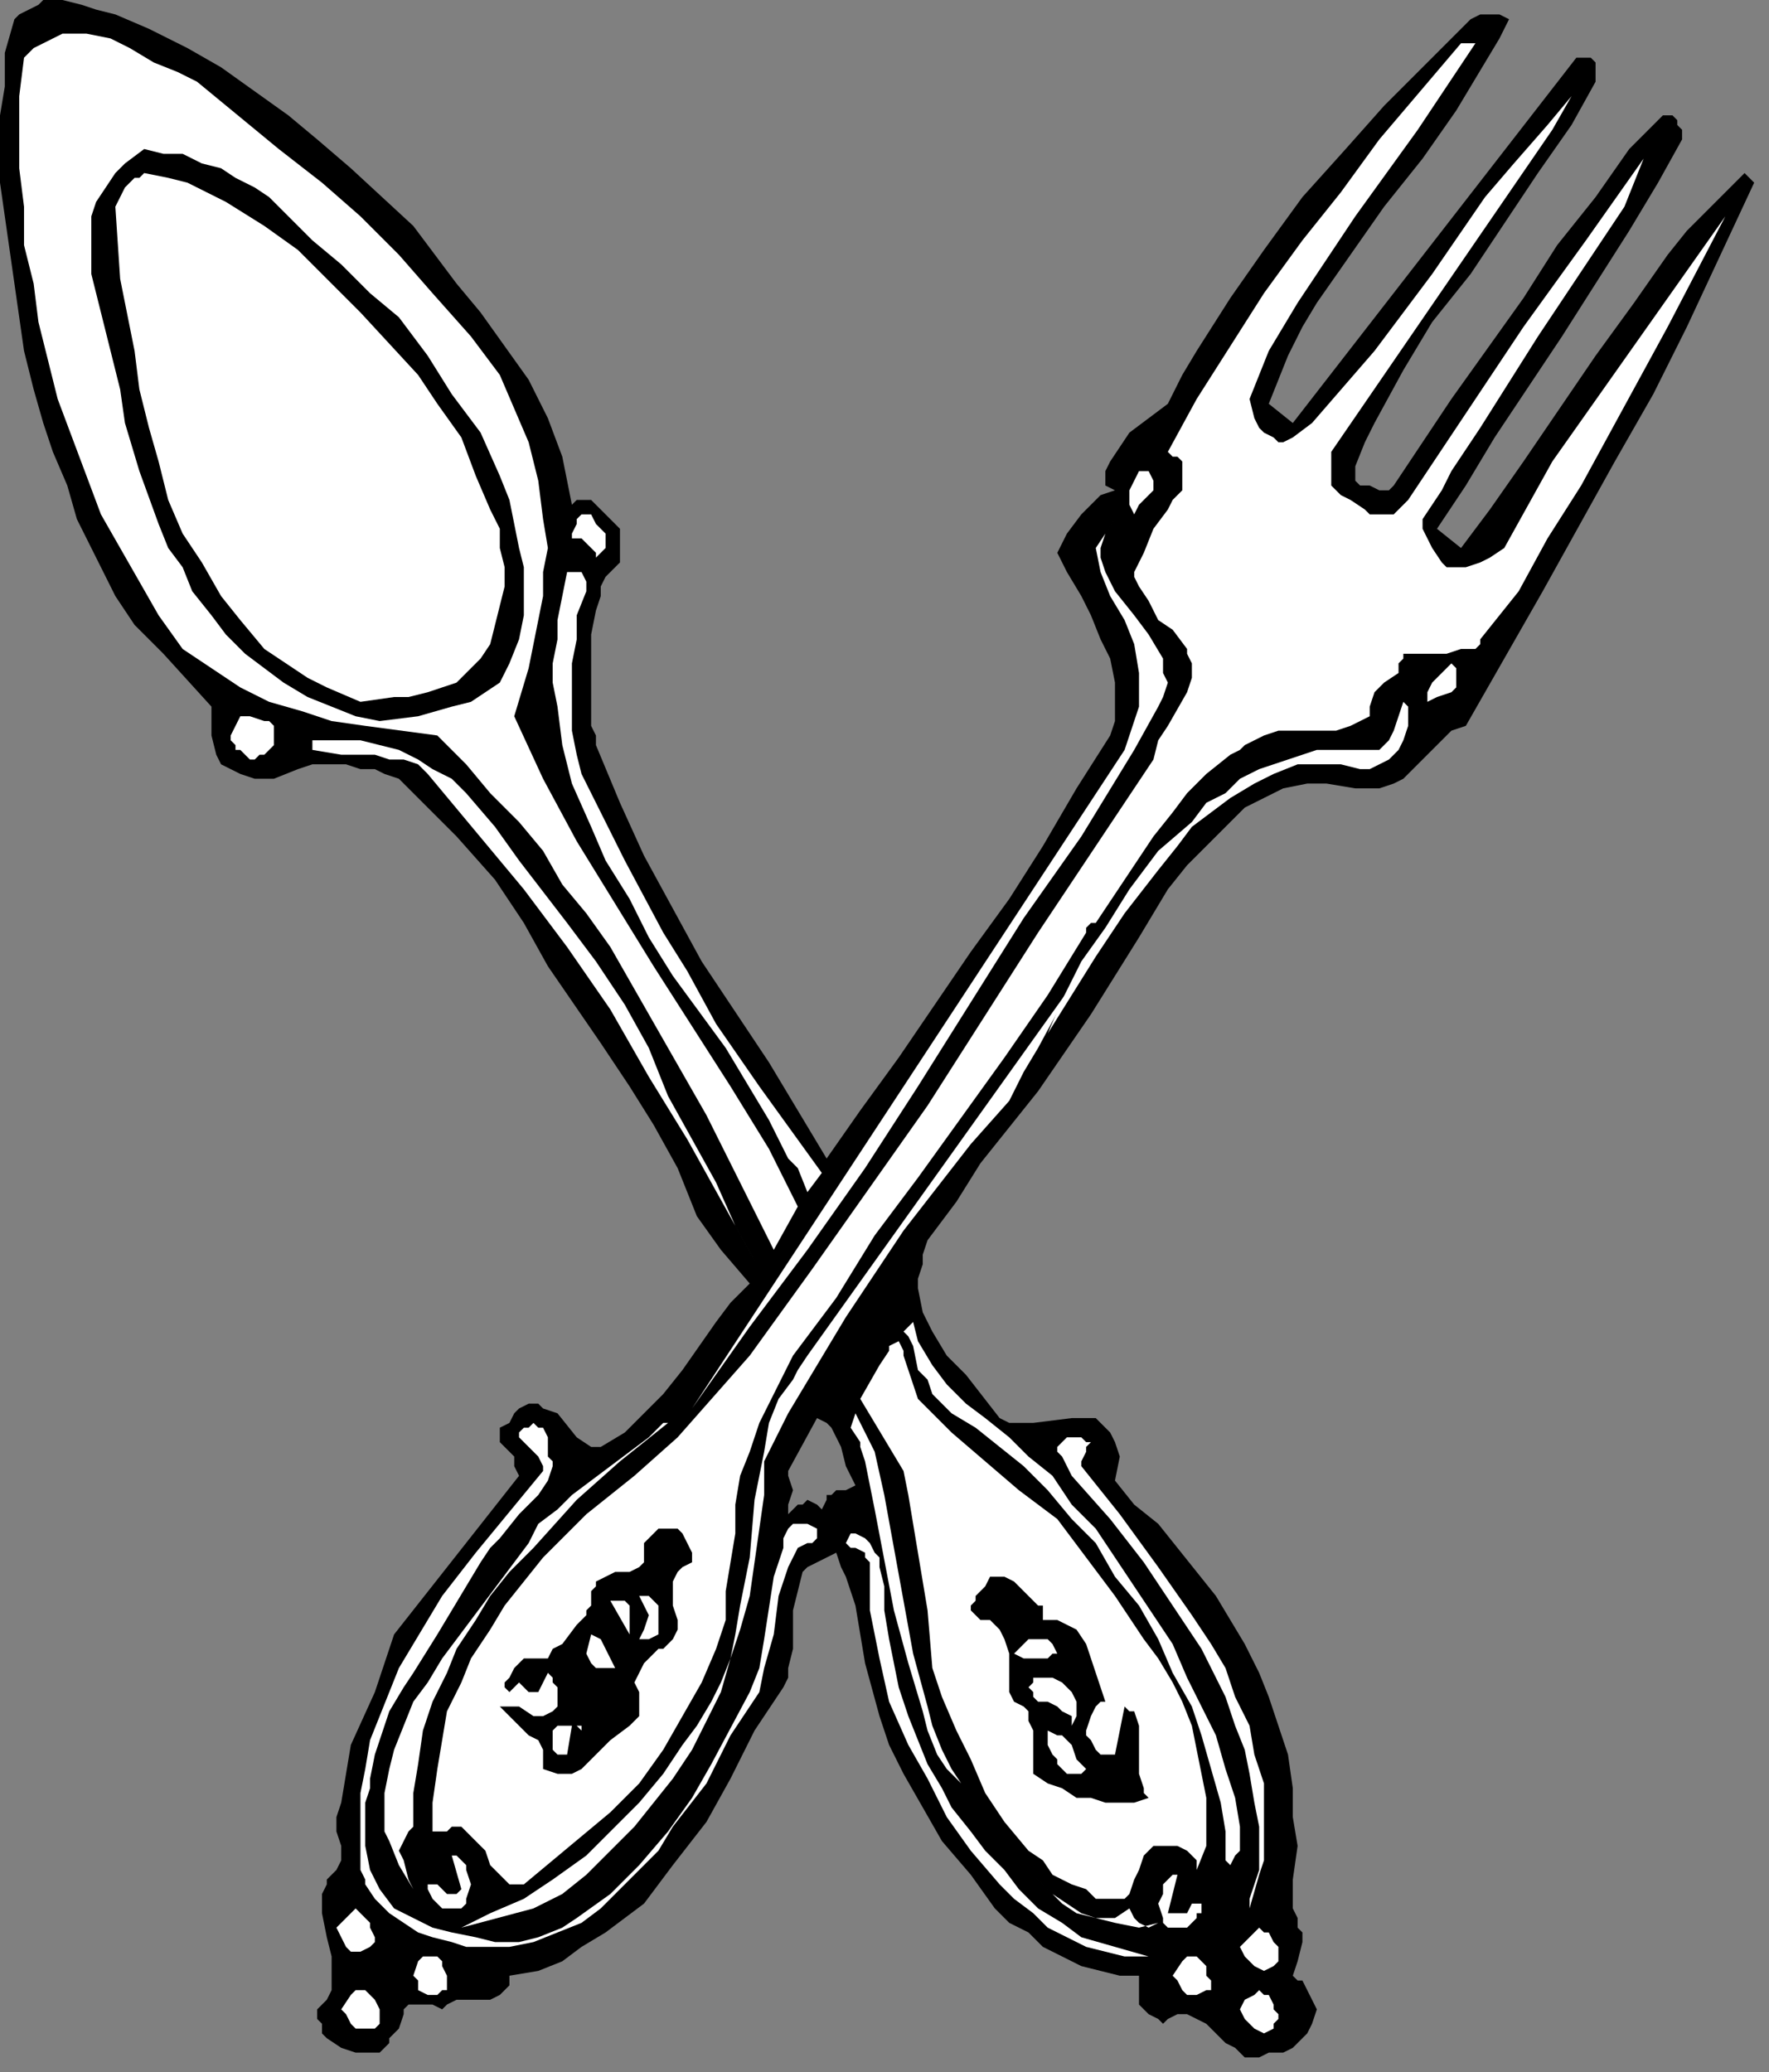 <?xml version="1.0" encoding="UTF-8" standalone="no"?>
<svg
   xmlns:dc="http://purl.org/dc/elements/1.1/"
   xmlns:cc="http://creativecommons.org/ns#"
   xmlns:rdf="http://www.w3.org/1999/02/22-rdf-syntax-ns#"
   xmlns:svg="http://www.w3.org/2000/svg"
   xmlns="http://www.w3.org/2000/svg"
   xmlns:sodipodi="http://sodipodi.sourceforge.net/DTD/sodipodi-0.dtd"
   xmlns:inkscape="http://www.inkscape.org/namespaces/inkscape"
   version="1.0"
   width="77.823mm"
   height="91.158mm"
   id="svg90"
   sodipodi:docname="AG000299.WMF">
  <rect width="100%" height="100%" fill="#808080" stroke="none"/>
  <sodipodi:namedview
     pagecolor="#ffffff"
     bordercolor="#666666"
     borderopacity="1"
     objecttolerance="10"
     gridtolerance="10"
     guidetolerance="10"
     inkscape:pageopacity="0"
     inkscape:pageshadow="2"
     inkscape:window-width="640"
     inkscape:window-height="480"
     id="namedview92" />
  <defs
     id="defs6">
    <clipPath
       clipPathUnits="userSpaceOnUse"
       id="clipWmfPath1">
      <path
         d="M 0,0 L 294.067,0 L 294.067,344.467 L 0,344.467 z"
         id="path2" />
    </clipPath>
    <pattern
       id="WMFhbasepattern"
       patternUnits="userSpaceOnUse"
       width="6"
       height="6"
       x="0"
       y="0" />
  </defs>
  <path
     style="fill:#000000;fill-rule:evenodd;fill-opacity:1;stroke:none;"
     clip-path="url(#clipWmfPath1)"
     d="  M 137.444,192.614   L 143.038,184.621   L 149.431,175.83   L 161.417,158.247   L 167.81,149.455   L 173.403,140.664   L 178.997,131.073   L 184.591,122.282   L 185.39,119.884   L 185.39,117.486   L 185.39,113.49   L 184.591,109.494   L 182.993,106.297   L 181.394,102.301   L 179.796,99.104   L 177.399,95.108   L 175.801,91.911   L 177.399,88.714   L 179.796,85.517   L 180.595,84.718   L 182.193,83.12   L 182.993,82.32   L 185.39,81.521   L 183.792,80.722   L 183.792,79.123   L 183.792,78.324   L 184.591,76.726   L 186.189,74.328   L 187.787,71.93   L 194.18,67.135   L 196.577,62.34   L 198.974,58.344   L 204.568,49.552   L 210.162,41.56   L 216.555,32.768   L 223.746,24.776   L 230.139,17.583   L 237.331,10.39   L 244.523,3.197   L 246.121,2.398   L 247.719,2.398   L 249.317,2.398   L 250.916,3.197   L 249.317,6.394   L 246.92,10.39   L 242.126,18.382   L 236.532,26.374   L 230.139,34.367   L 224.545,42.359   L 218.952,50.351   L 216.555,54.347   L 214.157,59.143   L 212.559,63.139   L 210.961,67.135   L 214.956,70.332   L 262.103,9.591   L 263.701,9.591   L 263.701,9.591   L 264.5,9.591   L 265.299,10.39   L 265.299,11.189   L 265.299,13.587   L 261.304,20.78   L 255.71,28.772   L 244.523,45.556   L 238.13,53.548   L 233.336,61.54   L 228.541,70.332   L 226.943,73.529   L 225.345,77.525   L 225.345,79.123   L 225.345,79.923   L 226.144,80.722   L 227.742,80.722   L 229.34,81.521   L 230.139,81.521   L 230.938,81.521   L 231.737,80.722   L 241.326,66.336   L 253.313,49.552   L 258.907,40.761   L 265.299,32.768   L 270.893,24.776   L 276.487,19.181   L 278.085,19.181   L 278.884,19.981   L 278.884,20.78   L 279.683,21.579   L 279.683,22.378   L 279.683,23.178   L 275.688,30.371   L 270.893,38.363   L 265.299,47.154   L 259.706,55.946   L 248.518,72.73   L 243.724,80.722   L 238.929,87.915   L 242.925,91.112   L 247.719,84.718   L 253.313,76.726   L 265.299,59.143   L 271.692,50.351   L 277.286,42.359   L 280.482,38.363   L 283.678,35.166   L 286.875,31.969   L 290.071,28.772   L 291.669,30.371   L 286.076,42.359   L 280.482,54.347   L 274.888,65.537   L 268.496,76.726   L 256.509,98.305   L 250.116,109.494   L 243.724,120.683   L 241.326,121.482   L 239.728,123.081   L 238.13,124.679   L 236.532,126.278   L 234.934,127.876   L 233.336,129.475   L 231.737,130.274   L 229.34,131.073   L 225.345,131.073   L 220.55,130.274   L 217.354,130.274   L 213.358,131.073   L 210.162,132.672   L 206.965,134.27   L 204.568,136.668   L 201.372,139.865   L 197.376,143.861   L 194.18,147.857   L 189.385,155.849   L 185.39,162.243   L 181.394,168.637   L 172.604,181.424   L 163.015,193.413   L 159.02,199.807   L 154.225,206.2   L 153.426,208.598   L 153.426,210.197   L 152.627,212.594   L 152.627,214.193   L 153.426,218.189   L 155.024,221.386   L 157.422,225.382   L 160.618,228.579   L 166.212,235.772   L 167.81,236.571   L 169.408,236.571   L 171.805,236.571   L 178.198,235.772   L 180.595,235.772   L 182.193,235.772   L 182.993,236.571   L 183.792,237.37   L 184.591,238.17   L 185.39,239.768   L 186.189,242.166   L 185.39,246.162   L 188.586,250.158   L 192.582,253.355   L 195.778,257.351   L 198.974,261.347   L 202.171,265.343   L 204.568,269.339   L 206.965,273.336   L 209.363,278.131   L 210.961,282.127   L 212.559,286.922   L 214.157,291.718   L 214.956,297.312   L 214.956,302.108   L 215.755,306.903   L 214.956,312.498   L 214.956,317.293   L 215.755,318.891   L 215.755,320.49   L 216.555,321.289   L 216.555,322.888   L 215.755,326.084   L 214.956,328.482   L 215.755,329.281   L 216.555,329.281   L 217.354,330.88   L 218.153,332.478   L 218.952,334.077   L 218.153,336.474   L 217.354,338.073   L 216.555,338.872   L 214.956,340.471   L 213.358,341.27   L 210.961,341.27   L 209.363,342.069   L 206.965,342.069   L 205.367,340.471   L 203.769,339.671   L 200.573,336.474   L 198.974,335.675   L 197.376,334.876   L 196.577,334.876   L 195.778,334.876   L 194.18,335.675   L 193.381,336.474   L 192.582,335.675   L 190.984,334.876   L 190.184,334.077   L 189.385,333.277   L 189.385,331.679   L 189.385,330.88   L 189.385,330.081   L 189.385,328.482   L 186.189,328.482   L 182.993,327.683   L 179.796,326.884   L 176.6,325.285   L 173.403,323.687   L 171.006,321.289   L 167.81,319.691   L 165.412,317.293   L 161.417,311.698   L 156.622,306.104   L 153.426,300.509   L 150.23,294.915   L 147.832,290.119   L 146.234,285.324   L 143.837,276.532   L 142.239,266.942   L 140.641,262.146   L 139.841,260.548   L 139.042,258.15   L 137.444,258.949   L 135.846,259.749   L 134.248,260.548   L 133.449,261.347   L 132.65,264.544   L 131.851,267.741   L 131.851,274.135   L 131.051,277.332   L 131.051,278.93   L 131.051,278.93   L 130.252,280.529   L 125.458,287.722   L 121.462,295.714   L 117.467,302.907   L 111.873,310.1   L 109.476,313.297   L 107.079,316.494   L 103.882,318.891   L 100.686,321.289   L 96.69,323.687   L 93.494,326.084   L 89.499,327.683   L 84.704,328.482   L 84.704,330.081   L 83.905,330.88   L 83.106,331.679   L 81.508,332.478   L 79.11,332.478   L 77.512,332.478   L 75.914,332.478   L 74.316,333.277   L 74.316,333.277   L 73.517,334.077   L 71.918,333.277   L 70.32,333.277   L 69.521,333.277   L 67.923,333.277   L 67.124,334.077   L 67.124,334.876   L 66.325,337.274   L 64.727,338.872   L 64.727,339.671   L 63.928,340.471   L 63.128,341.27   L 62.329,341.27   L 60.731,341.27   L 59.133,341.27   L 56.736,340.471   L 54.338,338.872   L 53.539,338.073   L 53.539,336.474   L 52.74,335.675   L 52.74,334.077   L 54.338,332.478   L 55.138,330.88   L 55.138,330.081   L 55.138,328.482   L 55.138,325.285   L 54.338,322.088   L 53.539,318.092   L 53.539,316.494   L 53.539,314.895   L 54.338,313.297   L 54.338,312.498   L 55.937,310.899   L 56.736,309.301   L 56.736,306.903   L 55.937,304.505   L 55.937,302.108   L 56.736,299.71   L 57.535,294.915   L 58.334,290.119   L 62.329,281.328   L 63.928,276.532   L 65.526,271.737   L 86.302,245.363   L 85.503,243.764   L 85.503,242.166   L 83.905,240.567   L 83.106,239.768   L 83.106,238.969   L 83.106,237.37   L 84.704,236.571   L 85.503,234.973   L 86.302,234.173   L 87.9,233.374   L 88.699,233.374   L 89.499,233.374   L 90.298,234.173   L 92.695,234.973   L 95.891,238.969   L 98.289,240.567   L 99.088,240.567   L 99.887,240.567   L 103.882,238.17   L 107.079,234.973   L 110.275,231.776   L 113.471,227.78   L 119.065,219.787   L 121.462,216.59   L 124.659,213.393   L 119.864,207.799   L 115.869,202.204   L 112.672,194.212   L 108.677,187.019   L 104.681,180.625   L 99.887,173.432   L 91.097,160.645   L 87.101,153.452   L 82.307,146.258   L 75.914,139.065   L 71.918,135.069   L 70.32,133.471   L 67.923,131.073   L 66.325,129.475   L 63.928,128.675   L 62.329,127.876   L 59.932,127.876   L 57.535,127.077   L 54.338,127.077   L 51.941,127.077   L 49.544,127.876   L 45.548,129.475   L 43.95,129.475   L 43.151,129.475   L 42.352,129.475   L 39.955,128.675   L 38.357,127.876   L 36.758,127.077   L 35.959,125.479   L 35.16,122.282   L 35.16,120.683   L 35.16,119.085   L 35.16,117.486   L 27.169,108.695   L 24.772,106.297   L 22.375,103.899   L 20.776,101.502   L 19.178,99.104   L 15.183,91.112   L 12.786,86.316   L 11.187,80.722   L 8.79,75.127   L 7.192,70.332   L 5.594,64.737   L 3.995,58.344   L 2.397,47.154   L 1.598,41.56   L 0.799,35.965   L 0,30.371   L 0,24.776   L 0,19.181   L 0.799,14.386   L 0.799,8.791   L 2.397,3.197   L 3.196,2.398   L 4.795,1.598   L 6.393,0.799   L 7.192,0   L 10.388,0   L 13.585,0.799   L 15.982,1.598   L 19.178,2.398   L 24.772,4.795   L 31.165,7.992   L 36.758,11.189   L 42.352,15.185   L 47.946,19.181   L 52.74,23.178   L 58.334,27.973   L 68.722,37.564   L 75.914,47.154   L 79.909,51.95   L 83.905,57.544   L 87.9,63.139   L 91.097,69.533   L 93.494,75.927   L 94.293,79.923   L 95.092,83.919   L 95.891,83.12   L 96.69,83.12   L 97.489,83.12   L 98.289,83.12   L 99.887,84.718   L 101.485,86.316   L 103.083,87.915   L 103.083,90.313   L 103.083,91.112   L 103.083,92.71   L 103.083,93.51   L 102.284,94.309   L 100.686,95.907   L 99.887,97.506   L 99.887,99.104   L 99.088,101.502   L 98.289,105.498   L 98.289,108.695   L 98.289,112.691   L 98.289,116.687   L 98.289,120.683   L 99.088,122.282   L 99.088,123.88   L 103.083,133.471   L 107.079,142.262   L 111.873,151.054   L 116.668,159.845   L 127.855,176.629   L 137.444,192.614  z    M 142.239,246.961   L 140.641,247.76   L 139.042,247.76   L 138.243,248.559   L 137.444,248.559   L 137.444,249.359   L 136.645,250.957   L 135.846,250.158   L 134.248,249.359   L 133.449,250.158   L 132.65,250.158   L 131.851,250.957   L 131.051,251.756   L 131.051,250.158   L 131.851,247.76   L 131.051,245.363   L 131.051,244.563   L 131.051,244.563   L 135.846,235.772   L 137.444,236.571   L 138.243,237.37   L 139.841,240.567   L 140.641,243.764   L 142.239,246.961  z   "
     id="path8" />
  <path
     style="fill:#ffffff;fill-rule:nonzero;fill-opacity:1;stroke:none;"
     clip-path="url(#clipWmfPath1)"
     d="  M 83.106,62.34   L 85.503,67.934   L 87.9,73.529   L 89.499,79.923   L 90.298,86.316   L 91.097,91.112   L 90.298,95.108   L 90.298,99.104   L 89.499,103.1   L 87.9,111.093   L 85.503,119.085   L 90.298,129.475   L 95.891,139.865   L 102.284,150.255   L 108.677,160.645   L 121.462,180.625   L 127.855,191.015   L 129.453,194.212   L 132.65,200.606   L 128.654,207.799   L 117.467,185.421   L 111.074,174.231   L 104.681,163.042   L 101.485,157.448   L 97.489,151.853   L 93.494,147.058   L 90.298,141.463   L 86.302,136.668   L 81.508,131.872   L 77.512,127.077   L 72.718,122.282   L 60.731,120.683   L 55.138,119.884   L 50.343,118.286   L 44.749,116.687   L 39.955,114.289   L 35.16,111.093   L 30.366,107.896   L 26.37,102.301   L 23.174,96.706   L 19.977,91.112   L 16.781,85.517   L 14.384,79.123   L 11.986,72.73   L 9.589,66.336   L 7.991,59.942   L 6.393,53.548   L 5.594,47.154   L 3.995,40.761   L 3.995,34.367   L 3.196,27.973   L 3.196,22.378   L 3.196,15.985   L 3.995,9.591   L 5.594,7.992   L 7.192,7.193   L 8.79,6.394   L 10.388,5.595   L 11.986,5.595   L 14.384,5.595   L 18.379,6.394   L 21.576,7.992   L 25.571,10.39   L 29.566,11.988   L 32.763,13.587   L 46.347,24.776   L 53.539,30.371   L 59.932,35.965   L 66.325,42.359   L 71.918,48.753   L 78.311,55.946   L 83.106,62.34  z "
     id="path10" />
  <path
     style="fill:#ffffff;fill-rule:nonzero;fill-opacity:1;stroke:none;"
     clip-path="url(#clipWmfPath1)"
     d="  M 245.322,7.193   L 240.527,14.386   L 235.733,21.579   L 225.345,35.965   L 220.55,43.158   L 215.755,50.351   L 210.961,58.344   L 207.764,66.336   L 208.564,69.533   L 209.363,71.131   L 210.162,71.93   L 211.76,72.73   L 212.559,73.529   L 213.358,73.529   L 214.956,72.73   L 218.153,70.332   L 228.541,58.344   L 238.13,45.556   L 246.92,32.768   L 251.715,27.174   L 257.308,20.78   L 261.304,15.985   L 258.107,21.579   L 221.349,75.127   L 221.349,77.525   L 221.349,79.123   L 221.349,80.722   L 222.148,81.521   L 222.947,82.32   L 224.545,83.12   L 226.943,84.718   L 227.742,85.517   L 229.34,85.517   L 230.139,85.517   L 231.737,85.517   L 232.536,84.718   L 234.135,83.12   L 253.313,54.347   L 263.701,39.961   L 273.29,26.374   L 270.094,34.367   L 265.299,41.56   L 260.505,48.753   L 255.71,55.946   L 246.121,71.131   L 241.326,78.324   L 239.728,81.521   L 236.532,86.316   L 236.532,87.116   L 236.532,87.915   L 238.13,91.112   L 239.728,93.51   L 240.527,94.309   L 241.326,94.309   L 243.724,94.309   L 246.121,93.51   L 247.719,92.71   L 250.116,91.112   L 258.107,76.726   L 267.697,63.139   L 277.286,49.552   L 286.875,35.965   L 277.286,54.347   L 267.697,71.93   L 262.902,80.722   L 257.308,89.513   L 252.514,98.305   L 246.121,106.297   L 246.121,107.096   L 245.322,107.896   L 242.925,107.896   L 240.527,108.695   L 238.13,108.695   L 235.733,108.695   L 233.336,108.695   L 233.336,109.494   L 232.536,110.293   L 232.536,111.093   L 232.536,111.892   L 230.139,113.49   L 228.541,115.089   L 227.742,117.486   L 227.742,118.286   L 227.742,119.085   L 224.545,120.683   L 222.148,121.482   L 218.952,121.482   L 215.755,121.482   L 212.559,121.482   L 210.162,122.282   L 208.564,123.081   L 206.965,123.88   L 206.166,124.679   L 204.568,125.479   L 200.573,128.675   L 197.376,131.872   L 194.979,135.069   L 191.783,139.065   L 186.988,146.258   L 182.193,153.452   L 181.394,153.452   L 180.595,154.251   L 180.595,155.05   L 174.203,165.44   L 167.011,175.83   L 152.627,195.811   L 145.435,205.401   L 139.042,215.791   L 131.851,225.382   L 126.257,236.571   L 124.659,241.366   L 123.061,245.363   L 122.261,250.158   L 122.261,254.953   L 120.663,264.544   L 120.663,269.339   L 119.065,274.135   L 116.668,279.729   L 113.471,285.324   L 110.275,290.918   L 106.28,296.513   L 101.485,301.308   L 96.69,305.305   L 91.896,309.301   L 87.101,313.297   L 85.503,313.297   L 84.704,313.297   L 83.905,312.498   L 83.106,311.698   L 81.508,310.1   L 80.709,307.702   L 79.11,306.104   L 77.512,304.505   L 76.713,303.706   L 75.115,303.706   L 74.316,304.505   L 71.918,304.505   L 71.918,299.71   L 72.718,294.115   L 73.517,289.32   L 74.316,284.525   L 76.713,279.729   L 78.311,275.733   L 81.508,270.938   L 83.905,266.942   L 87.101,262.946   L 90.298,258.949   L 97.489,251.756   L 105.48,245.363   L 112.672,238.969   L 124.659,225.382   L 135.047,210.996   L 144.636,197.409   L 154.225,183.822   L 172.604,155.05   L 182.193,140.664   L 191.783,126.278   L 192.582,123.081   L 194.18,120.683   L 197.376,115.089   L 198.175,112.691   L 198.175,111.892   L 198.175,110.293   L 197.376,108.695   L 197.376,107.896   L 194.979,104.699   L 192.582,103.1   L 190.984,99.903   L 189.385,97.506   L 188.586,95.907   L 188.586,95.108   L 190.184,91.911   L 191.783,87.915   L 194.18,84.718   L 194.979,83.12   L 196.577,81.521   L 196.577,79.923   L 196.577,77.525   L 196.577,76.726   L 195.778,75.927   L 194.979,75.927   L 194.18,75.127   L 198.974,66.336   L 204.568,57.544   L 210.162,48.753   L 216.555,39.961   L 222.947,31.969   L 229.34,23.178   L 242.925,7.193   L 245.322,7.193  z "
     id="path12" />
  <path
     style="fill:#000000;fill-rule:nonzero;fill-opacity:1;stroke:none;"
     clip-path="url(#clipWmfPath1)"
     d="  M 66.325,52.749   L 71.119,59.143   L 75.115,65.537   L 77.512,68.733   L 79.909,71.93   L 83.106,79.123   L 84.704,83.12   L 85.503,87.116   L 86.302,91.112   L 87.101,94.309   L 87.101,98.305   L 87.101,102.301   L 86.302,106.297   L 84.704,110.293   L 83.106,113.49   L 80.709,115.089   L 78.311,116.687   L 75.115,117.486   L 69.521,119.085   L 63.128,119.884   L 59.133,119.085   L 55.138,117.486   L 51.142,115.888   L 47.147,113.49   L 43.95,111.093   L 40.754,108.695   L 37.557,105.498   L 35.16,102.301   L 31.964,98.305   L 30.366,94.309   L 27.968,91.112   L 26.37,87.116   L 23.174,78.324   L 20.776,70.332   L 19.977,64.737   L 18.379,58.344   L 16.781,51.95   L 15.982,48.753   L 15.183,45.556   L 15.183,42.359   L 15.183,39.162   L 15.183,35.965   L 15.982,33.568   L 17.58,31.17   L 19.178,28.772   L 20.776,27.174   L 23.973,24.776   L 27.169,25.575   L 30.366,25.575   L 33.562,27.174   L 36.758,27.973   L 39.156,29.571   L 42.352,31.17   L 44.749,32.768   L 47.147,35.166   L 51.941,39.961   L 56.736,43.957   L 61.53,48.753   L 66.325,52.749  z "
     id="path14" />
  <path
     style="fill:#ffffff;fill-rule:nonzero;fill-opacity:1;stroke:none;"
     clip-path="url(#clipWmfPath1)"
     d="  M 69.521,62.34   L 72.718,67.135   L 76.713,72.73   L 79.11,79.123   L 81.508,84.718   L 83.106,87.915   L 83.106,91.112   L 83.905,94.309   L 83.905,97.506   L 83.106,100.703   L 82.307,103.899   L 81.508,107.096   L 79.909,109.494   L 77.512,111.892   L 75.914,113.49   L 73.517,114.289   L 71.119,115.089   L 67.923,115.888   L 65.526,115.888   L 59.932,116.687   L 54.338,114.289   L 51.142,112.691   L 48.745,111.093   L 43.95,107.896   L 39.955,103.1   L 36.758,99.104   L 33.562,93.51   L 30.366,88.714   L 27.968,83.12   L 26.37,76.726   L 24.772,71.131   L 23.174,64.737   L 22.375,58.344   L 19.977,46.355   L 19.178,34.367   L 19.977,32.768   L 20.776,31.17   L 22.375,29.571   L 23.174,29.571   L 23.973,28.772   L 27.968,29.571   L 31.165,30.371   L 34.361,31.969   L 37.557,33.568   L 43.95,37.564   L 49.544,41.56   L 54.338,46.355   L 59.932,51.95   L 69.521,62.34  z "
     id="path16" />
  <path
     style="fill:#ffffff;fill-rule:nonzero;fill-opacity:1;stroke:none;"
     clip-path="url(#clipWmfPath1)"
     d="  M 274.089,49.552   L 267.697,59.143   L 274.089,49.552  z "
     id="path18" />
  <path
     style="fill:#ffffff;fill-rule:nonzero;fill-opacity:1;stroke:none;"
     clip-path="url(#clipWmfPath1)"
     d="  M 264.5,63.938   L 259.706,69.533   L 264.5,63.938  z "
     id="path20" />
  <path
     style="fill:#ffffff;fill-rule:nonzero;fill-opacity:1;stroke:none;"
     clip-path="url(#clipWmfPath1)"
     d="  M 190.984,78.324   L 191.783,79.923   L 191.783,80.722   L 191.783,81.521   L 190.984,82.32   L 189.385,83.919   L 188.586,85.517   L 187.787,83.919   L 187.787,81.521   L 188.586,79.923   L 189.385,78.324   L 190.984,78.324  z "
     id="path22" />
  <path
     style="fill:#ffffff;fill-rule:nonzero;fill-opacity:1;stroke:none;"
     clip-path="url(#clipWmfPath1)"
     d="  M 99.887,91.911   L 99.088,92.71   L 99.088,91.911   L 98.289,91.112   L 97.489,90.313   L 96.69,89.513   L 96.69,89.513   L 95.092,89.513   L 95.092,88.714   L 95.891,87.116   L 95.891,86.316   L 96.69,85.517   L 97.489,85.517   L 98.289,85.517   L 99.088,87.116   L 100.686,88.714   L 100.686,89.513   L 100.686,90.313   L 100.686,91.112   L 99.887,91.911  z "
     id="path24" />
  <path
     style="fill:#ffffff;fill-rule:nonzero;fill-opacity:1;stroke:none;"
     clip-path="url(#clipWmfPath1)"
     d="  M 192.582,117.486   L 188.586,124.679   L 179.796,139.065   L 170.207,152.652   L 152.627,180.625   L 143.837,194.212   L 134.248,207.799   L 124.659,220.587   L 115.07,234.173   L 186.988,124.679   L 187.787,122.282   L 188.586,119.884   L 189.385,117.486   L 189.385,115.888   L 189.385,113.49   L 189.385,111.892   L 188.586,107.096   L 186.988,103.1   L 184.591,99.104   L 182.993,95.108   L 182.193,91.112   L 185.39,86.316   L 183.792,88.714   L 182.993,91.112   L 182.993,92.71   L 183.792,95.108   L 184.591,96.706   L 185.39,98.305   L 188.586,102.301   L 190.984,105.498   L 193.381,109.494   L 193.381,111.892   L 194.18,113.49   L 193.381,115.888   L 192.582,117.486  z "
     id="path26" />
  <path
     style="fill:#ffffff;fill-rule:nonzero;fill-opacity:1;stroke:none;"
     clip-path="url(#clipWmfPath1)"
     d="  M 232.536,124.679   L 230.938,126.278   L 229.34,127.077   L 227.742,127.876   L 226.144,127.876   L 222.947,127.077   L 221.349,127.077   L 219.751,127.077   L 215.755,127.077   L 211.76,128.675   L 208.564,130.274   L 204.568,132.672   L 201.372,135.069   L 198.175,137.467   L 195.778,140.664   L 192.582,144.66   L 186.988,151.853   L 182.193,159.046   L 178.198,165.44   L 174.203,171.834   L 176.6,166.239   L 179.796,159.845   L 183.792,154.251   L 187.787,147.857   L 192.582,141.463   L 198.175,136.668   L 200.573,133.471   L 203.769,131.872   L 206.166,129.475   L 209.363,127.876   L 211.76,127.077   L 214.157,126.278   L 218.952,124.679   L 223.746,124.679   L 229.34,124.679   L 230.938,123.081   L 231.737,121.482   L 232.536,119.085   L 233.336,116.687   L 234.135,117.486   L 234.135,118.286   L 234.135,120.683   L 233.336,123.081   L 232.536,124.679  z "
     id="path28" />
  <path
     style="fill:#ffffff;fill-rule:nonzero;fill-opacity:1;stroke:none;"
     clip-path="url(#clipWmfPath1)"
     d="  M 45.548,122.282   L 45.548,123.88   L 44.749,124.679   L 43.95,125.479   L 43.151,125.479   L 42.352,126.278   L 41.553,126.278   L 40.754,125.479   L 39.955,124.679   L 39.156,124.679   L 39.156,123.88   L 38.357,123.081   L 38.357,122.282   L 39.156,120.683   L 39.955,119.085   L 41.553,119.085   L 43.95,119.884   L 44.749,119.884   L 45.548,120.683   L 45.548,121.482   L 45.548,122.282  z "
     id="path30" />
  <path
     style="fill:#ffffff;fill-rule:nonzero;fill-opacity:1;stroke:none;"
     clip-path="url(#clipWmfPath1)"
     d="  M 94.293,153.452   L 99.088,159.845   L 103.882,167.038   L 107.878,174.231   L 111.074,182.224   L 119.065,196.61   L 122.261,203.803   L 126.257,210.996   L 114.27,189.417   L 107.878,179.027   L 101.485,167.838   L 94.293,157.448   L 87.101,147.857   L 79.11,138.266   L 71.119,128.675   L 69.521,127.077   L 67.124,126.278   L 64.727,126.278   L 62.329,125.479   L 56.736,125.479   L 51.941,124.679   L 51.941,123.081   L 55.937,123.081   L 59.932,123.081   L 63.128,123.88   L 66.325,124.679   L 69.521,126.278   L 71.918,127.876   L 75.115,129.475   L 77.512,131.872   L 82.307,137.467   L 86.302,143.062   L 94.293,153.452  z "
     id="path32" />
  <path
     style="fill:#ffffff;fill-rule:nonzero;fill-opacity:1;stroke:none;"
     clip-path="url(#clipWmfPath1)"
     d="  M 167.81,183.023   L 161.417,190.216   L 155.823,197.409   L 150.23,204.602   L 145.435,211.795   L 140.641,218.988   L 135.846,226.98   L 131.051,234.973   L 127.056,242.965   L 127.056,248.559   L 126.257,254.154   L 125.458,259.749   L 124.659,265.343   L 123.061,270.938   L 121.462,275.733   L 119.864,281.328   L 117.467,286.123   L 115.07,290.918   L 111.873,295.714   L 108.677,299.71   L 105.48,303.706   L 101.485,307.702   L 97.489,311.698   L 93.494,314.895   L 88.699,317.293   L 76.713,320.49   L 81.508,318.092   L 87.101,315.695   L 91.896,312.498   L 97.489,308.501   L 101.485,304.505   L 106.28,299.71   L 110.275,294.915   L 113.471,290.119   L 115.869,286.922   L 118.266,282.926   L 119.864,279.729   L 121.462,275.733   L 122.261,271.737   L 123.061,266.942   L 124.659,258.949   L 125.458,249.359   L 126.257,245.363   L 127.056,241.366   L 127.855,236.571   L 129.453,232.575   L 131.851,229.378   L 132.65,227.78   L 134.248,225.382   L 178.198,163.841   L 172.604,174.231   L 170.207,178.228   L 167.81,183.023  z "
     id="path34" />
  <path
     style="fill:#ffffff;fill-rule:nonzero;fill-opacity:1;stroke:none;"
     clip-path="url(#clipWmfPath1)"
     d="  M 152.627,232.575   L 158.221,238.17   L 163.814,242.965   L 169.408,247.76   L 175.801,252.556   L 180.595,258.949   L 185.39,265.343   L 190.184,272.536   L 192.582,275.733   L 194.979,279.729   L 196.577,282.926   L 198.175,286.922   L 198.974,290.918   L 199.774,294.915   L 200.573,298.911   L 200.573,302.907   L 200.573,306.903   L 198.974,310.899   L 198.974,309.301   L 197.376,307.702   L 195.778,306.903   L 194.18,306.903   L 192.582,306.903   L 191.783,306.903   L 190.984,307.702   L 190.184,308.501   L 189.385,310.899   L 188.586,312.498   L 187.787,314.895   L 186.988,315.695   L 186.189,315.695   L 185.39,315.695   L 183.792,315.695   L 182.193,315.695   L 180.595,314.096   L 178.198,313.297   L 175.002,311.698   L 173.403,309.301   L 171.006,307.702   L 167.011,302.907   L 163.814,298.112   L 161.417,292.517   L 159.02,287.722   L 156.622,282.127   L 155.024,277.332   L 154.225,267.741   L 152.627,258.15   L 151.828,253.355   L 151.029,248.559   L 150.23,244.563   L 147.832,240.567   L 143.038,232.575   L 146.234,226.98   L 147.832,224.583   L 147.832,223.783   L 149.431,222.984   L 150.23,224.583   L 150.23,225.382   L 151.029,227.78   L 152.627,232.575  z "
     id="path36" />
  <path
     style="fill:#ffffff;fill-rule:nonzero;fill-opacity:1;stroke:none;"
     clip-path="url(#clipWmfPath1)"
     d="  M 206.166,303.706   L 206.166,306.104   L 206.166,307.702   L 205.367,308.501   L 204.568,310.1   L 203.769,309.301   L 203.769,304.505   L 202.97,299.71   L 201.372,294.115   L 199.774,288.521   L 198.175,283.725   L 194.979,278.131   L 192.582,272.536   L 189.385,266.942   L 185.39,262.146   L 182.193,256.552   L 178.198,252.556   L 174.203,247.76   L 170.207,243.764   L 166.212,240.567   L 162.216,237.37   L 158.221,234.973   L 156.622,233.374   L 155.024,231.776   L 154.225,229.378   L 152.627,227.78   L 151.828,223.783   L 151.029,222.185   L 150.23,221.386   L 151.828,219.787   L 152.627,222.984   L 155.024,226.98   L 157.422,230.177   L 159.02,231.776   L 160.618,233.374   L 163.814,235.772   L 167.81,238.969   L 171.006,242.166   L 175.002,245.363   L 178.198,250.158   L 182.193,254.154   L 185.39,258.949   L 188.586,263.745   L 191.783,268.54   L 194.979,273.336   L 197.376,278.93   L 199.774,283.725   L 202.171,288.521   L 203.769,294.115   L 205.367,298.911   L 206.166,303.706  z "
     id="path38" />
  <path
     style="fill:#ffffff;fill-rule:nonzero;fill-opacity:1;stroke:none;"
     clip-path="url(#clipWmfPath1)"
     d="  M 111.074,236.571   L 103.083,242.965   L 95.891,249.359   L 88.699,257.351   L 84.704,261.347   L 81.508,265.343   L 79.11,269.339   L 75.914,274.135   L 74.316,278.131   L 71.918,282.926   L 70.32,287.722   L 69.521,293.316   L 68.722,298.112   L 68.722,301.308   L 68.722,303.706   L 67.923,304.505   L 67.124,306.104   L 66.325,307.702   L 67.124,309.301   L 67.923,312.498   L 68.722,314.096   L 66.325,310.1   L 64.727,306.104   L 63.928,304.505   L 63.928,302.108   L 63.928,298.112   L 64.727,294.115   L 65.526,290.918   L 67.124,286.922   L 68.722,282.926   L 71.119,279.729   L 73.517,275.733   L 78.311,269.339   L 83.106,262.946   L 87.9,256.552   L 89.499,253.355   L 92.695,250.957   L 95.092,248.559   L 98.289,246.162   L 104.681,241.366   L 107.878,238.969   L 110.275,236.571   L 111.074,236.571  z "
     id="path40" />
  <path
     style="fill:#ffffff;fill-rule:nonzero;fill-opacity:1;stroke:none;"
     clip-path="url(#clipWmfPath1)"
     d="  M 91.896,243.764   L 91.097,246.162   L 89.499,248.559   L 86.302,251.756   L 83.106,255.753   L 81.508,257.351   L 79.909,259.749   L 72.718,271.737   L 68.722,278.131   L 67.124,280.529   L 64.727,284.525   L 62.329,291.718   L 61.53,295.714   L 61.53,297.312   L 60.731,299.71   L 60.731,302.907   L 60.731,306.903   L 61.53,310.899   L 63.128,314.096   L 65.526,317.293   L 68.722,318.891   L 71.918,320.49   L 75.115,321.289   L 79.11,322.088   L 82.307,322.888   L 86.302,322.888   L 89.499,322.088   L 93.494,320.49   L 95.891,318.891   L 101.485,314.895   L 106.28,310.1   L 111.074,304.505   L 115.07,298.911   L 118.266,293.316   L 124.659,281.328   L 126.257,277.332   L 127.056,272.536   L 128.654,262.146   L 130.252,257.351   L 130.252,255.753   L 131.051,254.154   L 131.851,253.355   L 133.449,253.355   L 134.248,253.355   L 134.248,253.355   L 135.846,254.154   L 135.846,254.953   L 135.846,255.753   L 135.047,256.552   L 134.248,256.552   L 132.65,257.351   L 131.851,258.949   L 131.051,260.548   L 130.252,262.946   L 129.453,265.343   L 128.654,271.737   L 127.056,277.332   L 126.257,281.328   L 121.462,288.521   L 117.467,296.513   L 111.873,303.706   L 109.476,307.702   L 106.28,310.899   L 103.083,314.096   L 99.887,317.293   L 96.69,319.691   L 92.695,321.289   L 88.699,322.888   L 84.704,323.687   L 82.307,323.687   L 79.909,323.687   L 77.512,323.687   L 75.115,322.888   L 71.918,322.088   L 69.521,321.289   L 67.124,319.691   L 64.727,318.092   L 62.329,315.695   L 60.731,313.297   L 60.731,312.498   L 59.932,310.899   L 59.932,309.301   L 59.932,307.702   L 59.932,302.907   L 59.932,298.112   L 60.731,294.115   L 61.53,289.32   L 63.128,285.324   L 64.727,281.328   L 66.325,277.332   L 68.722,273.336   L 73.517,265.343   L 79.11,258.15   L 90.298,244.563   L 90.298,243.764   L 89.499,242.166   L 87.9,240.567   L 87.101,239.768   L 86.302,238.969   L 86.302,238.17   L 87.101,237.37   L 87.9,237.37   L 88.699,236.571   L 89.499,237.37   L 90.298,237.37   L 91.097,238.969   L 91.097,239.768   L 91.097,242.166   L 91.896,242.965   L 91.896,243.764  z "
     id="path42" />
  <path
     style="fill:#ffffff;fill-rule:nonzero;fill-opacity:1;stroke:none;"
     clip-path="url(#clipWmfPath1)"
     d="  M 179.796,243.764   L 186.189,251.756   L 192.582,260.548   L 198.175,268.54   L 201.372,273.336   L 203.769,277.332   L 205.367,282.127   L 207.764,286.922   L 208.564,291.718   L 210.162,296.513   L 210.162,301.308   L 210.162,306.104   L 210.162,309.301   L 209.363,311.698   L 207.764,317.293   L 207.764,316.494   L 207.764,315.695   L 208.564,313.297   L 209.363,310.899   L 209.363,308.501   L 209.363,303.706   L 208.564,299.71   L 207.764,294.915   L 206.965,290.918   L 205.367,286.922   L 203.769,282.127   L 199.774,274.135   L 194.979,266.942   L 190.184,259.749   L 184.591,252.556   L 178.198,245.363   L 177.399,243.764   L 176.6,242.166   L 175.801,241.366   L 175.801,240.567   L 176.6,239.768   L 177.399,238.969   L 178.198,238.969   L 179.796,238.969   L 180.595,239.768   L 181.394,239.768   L 180.595,240.567   L 180.595,241.366   L 179.796,242.965   L 179.796,243.764   L 179.796,243.764  z "
     id="path44" />
  <path
     style="fill:#ffffff;fill-rule:nonzero;fill-opacity:1;stroke:none;"
     clip-path="url(#clipWmfPath1)"
     d="  M 159.819,296.513   L 157.422,294.115   L 155.823,291.718   L 154.225,287.722   L 153.426,284.525   L 151.029,276.532   L 148.632,267.741   L 145.435,250.957   L 143.837,242.965   L 143.038,240.567   L 143.038,239.768   L 141.44,237.37   L 142.239,234.973   L 143.837,238.17   L 145.435,241.366   L 147.033,248.559   L 148.632,257.351   L 150.23,266.142   L 151.828,274.934   L 154.225,283.725   L 155.024,286.922   L 156.622,290.918   L 158.221,294.115   L 159.819,296.513  z "
     id="path46" />
  <path
     style="fill:#000000;fill-rule:nonzero;fill-opacity:1;stroke:none;"
     clip-path="url(#clipWmfPath1)"
     d="  M 115.07,259.749   L 113.471,260.548   L 112.672,261.347   L 111.873,262.946   L 111.873,265.343   L 111.873,266.942   L 112.672,269.339   L 112.672,270.938   L 111.873,272.536   L 110.275,274.135   L 109.476,274.135   L 108.677,274.934   L 107.079,276.532   L 106.28,278.131   L 105.48,279.729   L 106.28,281.328   L 106.28,283.725   L 106.28,285.324   L 105.48,286.123   L 104.681,286.922   L 101.485,289.32   L 99.887,290.918   L 98.289,292.517   L 96.69,294.115   L 95.092,294.915   L 92.695,294.915   L 90.298,294.115   L 90.298,292.517   L 90.298,290.918   L 89.499,289.32   L 87.9,288.521   L 85.503,286.123   L 84.704,285.324   L 83.106,283.725   L 84.704,283.725   L 86.302,283.725   L 88.699,285.324   L 90.298,285.324   L 91.896,284.525   L 92.695,283.725   L 92.695,281.328   L 92.695,280.529   L 91.896,279.729   L 91.896,278.93   L 91.097,278.131   L 91.097,278.131   L 89.499,281.328   L 88.699,281.328   L 87.9,281.328   L 87.101,280.529   L 86.302,279.729   L 84.704,281.328   L 83.905,280.529   L 83.905,279.729   L 84.704,278.93   L 85.503,277.332   L 87.101,275.733   L 89.499,275.733   L 91.097,275.733   L 91.896,274.135   L 93.494,273.336   L 95.891,270.139   L 97.489,268.54   L 97.489,267.741   L 98.289,266.942   L 98.289,266.142   L 98.289,264.544   L 99.088,263.745   L 99.088,262.946   L 100.686,262.146   L 102.284,261.347   L 104.681,261.347   L 106.28,260.548   L 107.079,259.749   L 107.079,258.949   L 107.079,257.351   L 107.079,256.552   L 108.677,254.953   L 109.476,254.154   L 111.074,254.154   L 112.672,254.154   L 113.471,254.953   L 114.27,256.552   L 115.07,258.15   L 115.07,259.749  z "
     id="path48" />
  <path
     style="fill:#ffffff;fill-rule:nonzero;fill-opacity:1;stroke:none;"
     clip-path="url(#clipWmfPath1)"
     d="  M 147.033,263.745   L 147.033,267.741   L 147.832,272.536   L 148.632,276.532   L 149.431,280.529   L 151.029,285.324   L 152.627,289.32   L 154.225,293.316   L 156.622,297.312   L 158.221,300.509   L 161.417,304.505   L 163.814,307.702   L 167.011,310.899   L 169.408,314.096   L 172.604,317.293   L 176.6,319.691   L 179.796,322.088   L 190.984,325.285   L 186.988,325.285   L 183.792,324.486   L 180.595,323.687   L 177.399,322.088   L 174.203,320.49   L 171.805,318.092   L 168.609,315.695   L 166.212,313.297   L 161.417,307.702   L 157.422,302.108   L 154.225,295.714   L 151.029,290.119   L 147.832,282.926   L 146.234,275.733   L 145.435,271.737   L 144.636,267.741   L 144.636,263.745   L 144.636,259.749   L 143.837,258.949   L 143.837,258.15   L 142.239,257.351   L 141.44,257.351   L 140.641,256.552   L 140.641,256.552   L 141.44,254.953   L 142.239,254.953   L 143.837,255.753   L 144.636,256.552   L 145.435,258.15   L 146.234,258.949   L 146.234,260.548   L 147.033,263.745  z "
     id="path50" />
  <path
     style="fill:#000000;fill-rule:nonzero;fill-opacity:1;stroke:none;"
     clip-path="url(#clipWmfPath1)"
     d="  M 173.403,266.942   L 173.403,269.339   L 174.203,269.339   L 175.801,269.339   L 177.399,270.139   L 178.997,270.938   L 180.595,273.336   L 181.394,275.733   L 182.193,278.131   L 183.792,282.926   L 182.993,282.926   L 182.193,283.725   L 181.394,285.324   L 180.595,287.722   L 180.595,288.521   L 181.394,289.32   L 182.193,290.918   L 182.993,291.718   L 184.591,291.718   L 184.591,291.718   L 185.39,291.718   L 186.988,283.725   L 187.787,284.525   L 188.586,284.525   L 189.385,286.922   L 189.385,288.521   L 189.385,290.918   L 189.385,294.915   L 190.184,297.312   L 190.184,298.112   L 190.984,298.911   L 188.586,299.71   L 186.189,299.71   L 183.792,299.71   L 181.394,298.911   L 178.997,298.911   L 176.6,297.312   L 174.203,296.513   L 171.805,294.915   L 171.805,293.316   L 171.805,290.918   L 171.805,287.722   L 171.006,286.123   L 171.006,284.525   L 170.207,283.725   L 168.609,282.926   L 167.81,281.328   L 167.81,278.93   L 167.81,276.532   L 167.81,274.934   L 167.011,272.536   L 166.212,270.938   L 165.412,270.139   L 164.613,269.339   L 163.015,269.339   L 162.216,268.54   L 161.417,267.741   L 161.417,266.942   L 162.216,266.142   L 162.216,265.343   L 163.814,263.745   L 164.613,262.146   L 166.212,262.146   L 167.011,262.146   L 168.609,262.946   L 169.408,263.745   L 171.006,265.343   L 171.805,266.142   L 172.604,266.942   L 173.403,266.942  z "
     id="path52" />
  <path
     style="fill:#ffffff;fill-rule:nonzero;fill-opacity:1;stroke:none;"
     clip-path="url(#clipWmfPath1)"
     d="  M 109.476,270.938   L 109.476,270.938   L 109.476,271.737   L 107.878,272.536   L 107.079,272.536   L 106.28,272.536   L 106.28,272.536   L 107.079,270.938   L 107.878,268.54   L 107.079,266.942   L 106.28,265.343   L 107.079,265.343   L 107.878,265.343   L 109.476,266.942   L 109.476,268.54   L 109.476,270.938  z "
     id="path54" />
  <path
     style="fill:#ffffff;fill-rule:nonzero;fill-opacity:1;stroke:none;"
     clip-path="url(#clipWmfPath1)"
     d="  M 103.882,266.142   L 104.681,266.942   L 104.681,268.54   L 104.681,271.737   L 101.485,266.142   L 103.882,266.142  z "
     id="path56" />
  <path
     style="fill:#ffffff;fill-rule:nonzero;fill-opacity:1;stroke:none;"
     clip-path="url(#clipWmfPath1)"
     d="  M 102.284,277.332   L 100.686,277.332   L 99.088,277.332   L 98.289,276.532   L 97.489,274.934   L 98.289,271.737   L 99.887,272.536   L 100.686,274.135   L 101.485,275.733   L 102.284,277.332  z "
     id="path58" />
  <path
     style="fill:#ffffff;fill-rule:nonzero;fill-opacity:1;stroke:none;"
     clip-path="url(#clipWmfPath1)"
     d="  M 175.801,274.934   L 175.002,274.934   L 174.203,275.733   L 172.604,275.733   L 170.207,275.733   L 168.609,274.934   L 169.408,274.135   L 170.207,273.336   L 171.006,272.536   L 171.805,272.536   L 173.403,272.536   L 174.203,272.536   L 175.002,273.336   L 175.801,274.934  z "
     id="path60" />
  <path
     style="fill:#ffffff;fill-rule:nonzero;fill-opacity:1;stroke:none;"
     clip-path="url(#clipWmfPath1)"
     d="  M 178.198,286.922   L 178.198,285.324   L 176.6,284.525   L 175.801,283.725   L 174.203,282.926   L 172.604,282.926   L 171.805,282.127   L 171.805,281.328   L 171.006,280.529   L 171.805,279.729   L 171.805,278.93   L 172.604,278.93   L 173.403,278.93   L 175.002,278.93   L 176.6,279.729   L 178.198,281.328   L 178.997,282.926   L 178.997,283.725   L 178.997,285.324   L 178.198,286.922  z "
     id="path62" />
  <path
     style="fill:#ffffff;fill-rule:nonzero;fill-opacity:1;stroke:none;"
     clip-path="url(#clipWmfPath1)"
     d="  M 96.69,287.722   L 96.69,287.722   L 95.891,286.922   L 95.092,286.922   L 94.293,291.718   L 93.494,291.718   L 92.695,291.718   L 91.896,290.918   L 91.896,289.32   L 91.896,288.521   L 91.896,287.722   L 92.695,286.922   L 93.494,286.922   L 95.891,286.922   L 95.891,286.922   L 96.69,286.922   L 96.69,286.123   L 96.69,287.722  z "
     id="path64" />
  <path
     style="fill:#ffffff;fill-rule:nonzero;fill-opacity:1;stroke:none;"
     clip-path="url(#clipWmfPath1)"
     d="  M 180.595,294.115   L 179.796,294.915   L 178.997,294.915   L 177.399,294.915   L 177.399,294.915   L 176.6,294.115   L 175.801,293.316   L 175.801,292.517   L 175.002,291.718   L 174.203,290.119   L 174.203,289.32   L 174.203,288.521   L 174.203,287.722   L 175.801,288.521   L 176.6,288.521   L 177.399,289.32   L 178.198,290.119   L 178.997,292.517   L 179.796,293.316   L 180.595,294.115  z "
     id="path66" />
  <path
     style="fill:#ffffff;fill-rule:nonzero;fill-opacity:1;stroke:none;"
     clip-path="url(#clipWmfPath1)"
     d="  M 77.512,315.695   L 77.512,316.494   L 76.713,317.293   L 75.914,317.293   L 75.115,317.293   L 74.316,317.293   L 73.517,317.293   L 72.718,316.494   L 71.918,315.695   L 71.119,314.096   L 71.119,313.297   L 71.918,313.297   L 72.718,313.297   L 73.517,314.096   L 74.316,314.895   L 75.115,314.895   L 75.914,314.895   L 76.713,314.096   L 75.115,308.501   L 75.914,308.501   L 76.713,309.301   L 77.512,310.1   L 77.512,310.899   L 78.311,313.297   L 77.512,315.695  z "
     id="path68" />
  <path
     style="fill:#ffffff;fill-rule:nonzero;fill-opacity:1;stroke:none;"
     clip-path="url(#clipWmfPath1)"
     d="  M 187.787,317.293   L 188.586,318.891   L 189.385,319.691   L 190.984,320.49   L 192.582,319.691   L 189.385,320.49   L 185.39,319.691   L 182.193,318.891   L 178.997,318.092   L 176.6,316.494   L 174.203,314.096   L 171.805,311.698   L 169.408,309.301   L 173.403,313.297   L 175.002,314.895   L 177.399,316.494   L 179.796,318.092   L 182.193,318.891   L 183.792,318.891   L 185.39,318.891   L 187.787,317.293  z "
     id="path70" />
  <path
     style="fill:#ffffff;fill-rule:nonzero;fill-opacity:1;stroke:none;"
     clip-path="url(#clipWmfPath1)"
     d="  M 198.974,331.679   L 197.376,331.679   L 196.577,330.88   L 195.778,329.281   L 194.979,328.482   L 196.577,326.084   L 197.376,325.285   L 198.175,325.285   L 198.974,325.285   L 199.774,326.084   L 200.573,326.884   L 200.573,328.482   L 201.372,329.281   L 201.372,330.081   L 201.372,330.88   L 200.573,330.88   L 198.974,331.679  z "
     id="path72" />
  <path
     style="fill:#ffffff;fill-rule:nonzero;fill-opacity:1;stroke:none;"
     clip-path="url(#clipWmfPath1)"
     d="  M 136.645,195.011   L 126.257,180.625   L 119.065,170.235   L 114.27,161.444   L 110.275,155.05   L 103.882,143.062   L 100.686,136.668   L 96.69,128.675   L 95.891,125.479   L 95.092,121.482   L 95.092,117.486   L 95.092,114.289   L 95.092,110.293   L 95.891,106.297   L 95.891,102.301   L 97.489,98.305   L 97.489,97.506   L 97.489,96.706   L 96.69,95.108   L 94.293,95.108   L 93.494,99.104   L 92.695,103.1   L 92.695,106.297   L 91.896,110.293   L 91.896,113.49   L 92.695,117.486   L 93.494,123.88   L 94.293,127.077   L 95.092,130.274   L 98.289,137.467   L 100.686,143.062   L 104.681,149.455   L 107.878,155.849   L 111.873,162.243   L 120.663,174.231   L 127.855,186.22   L 131.051,192.614   L 132.65,194.212   L 134.248,198.208   L 136.645,195.011  z "
     id="path74" />
  <path
     style="fill:#ffffff;fill-rule:nonzero;fill-opacity:1;stroke:none;"
     clip-path="url(#clipWmfPath1)"
     d="  M 242.126,111.093   L 242.126,112.691   L 242.126,113.49   L 242.126,114.289   L 241.326,115.089   L 238.929,115.888   L 237.331,116.687   L 237.331,115.089   L 238.13,113.49   L 239.728,111.892   L 241.326,110.293   L 242.126,111.093  z "
     id="path76" />
  <path
     style="fill:#ffffff;fill-rule:nonzero;fill-opacity:1;stroke:none;"
     clip-path="url(#clipWmfPath1)"
     d="  M 210.162,327.683   L 208.564,326.884   L 207.764,326.084   L 206.965,325.285   L 206.166,323.687   L 207.764,322.088   L 208.564,321.289   L 209.363,320.49   L 210.162,321.289   L 210.961,321.289   L 211.76,322.888   L 212.559,323.687   L 212.559,324.486   L 212.559,325.285   L 212.559,326.084   L 211.76,326.884   L 210.162,327.683  z "
     id="path78" />
  <path
     style="fill:#ffffff;fill-rule:nonzero;fill-opacity:1;stroke:none;"
     clip-path="url(#clipWmfPath1)"
     d="  M 210.162,338.073   L 208.564,337.274   L 207.764,336.474   L 206.965,335.675   L 206.166,334.077   L 206.965,332.478   L 208.564,331.679   L 209.363,330.88   L 210.162,331.679   L 210.961,331.679   L 211.76,333.277   L 211.76,334.077   L 212.559,334.876   L 212.559,335.675   L 211.76,336.474   L 211.76,337.274   L 210.162,338.073  z "
     id="path80" />
  <path
     style="fill:#ffffff;fill-rule:nonzero;fill-opacity:1;stroke:none;"
     clip-path="url(#clipWmfPath1)"
     d="  M 59.932,324.486   L 58.334,324.486   L 57.535,323.687   L 56.736,322.088   L 55.937,320.49   L 57.535,318.891   L 58.334,318.092   L 59.133,317.293   L 59.932,318.092   L 60.731,318.891   L 61.53,319.691   L 61.53,320.49   L 62.329,322.088   L 62.329,322.888   L 62.329,322.888   L 61.53,323.687   L 59.932,324.486  z "
     id="path82" />
  <path
     style="fill:#ffffff;fill-rule:nonzero;fill-opacity:1;stroke:none;"
     clip-path="url(#clipWmfPath1)"
     d="  M 60.731,337.274   L 59.133,337.274   L 58.334,336.474   L 57.535,334.876   L 56.736,334.077   L 58.334,331.679   L 59.133,330.88   L 59.932,330.88   L 60.731,330.88   L 61.53,331.679   L 62.329,332.478   L 63.128,334.077   L 63.128,334.876   L 63.128,335.675   L 63.128,336.474   L 62.329,337.274   L 60.731,337.274  z "
     id="path84" />
  <path
     style="fill:#ffffff;fill-rule:nonzero;fill-opacity:1;stroke:none;"
     clip-path="url(#clipWmfPath1)"
     d="  M 72.718,331.679   L 71.119,331.679   L 69.521,330.88   L 69.521,329.281   L 68.722,328.482   L 69.521,326.084   L 70.32,325.285   L 71.918,325.285   L 72.718,325.285   L 73.517,326.084   L 73.517,326.884   L 74.316,328.482   L 74.316,329.281   L 74.316,330.081   L 74.316,330.88   L 73.517,330.88   L 72.718,331.679  z "
     id="path86" />
  <path
     style="fill:#ffffff;fill-rule:nonzero;fill-opacity:1;stroke:none;"
     clip-path="url(#clipWmfPath1)"
     d="  M 193.381,318.891   L 193.381,319.691   L 194.18,320.49   L 194.979,320.49   L 195.778,320.49   L 196.577,320.49   L 197.376,320.49   L 198.175,319.691   L 198.974,318.891   L 198.974,318.092   L 199.774,318.092   L 199.774,316.494   L 198.974,316.494   L 198.175,316.494   L 197.376,318.092   L 196.577,318.092   L 195.778,318.092   L 194.979,318.092   L 194.18,318.092   L 195.778,311.698   L 194.979,311.698   L 194.18,312.498   L 193.381,313.297   L 193.381,314.895   L 192.582,316.494   L 193.381,318.891  z "
     id="path88" />
</svg>
